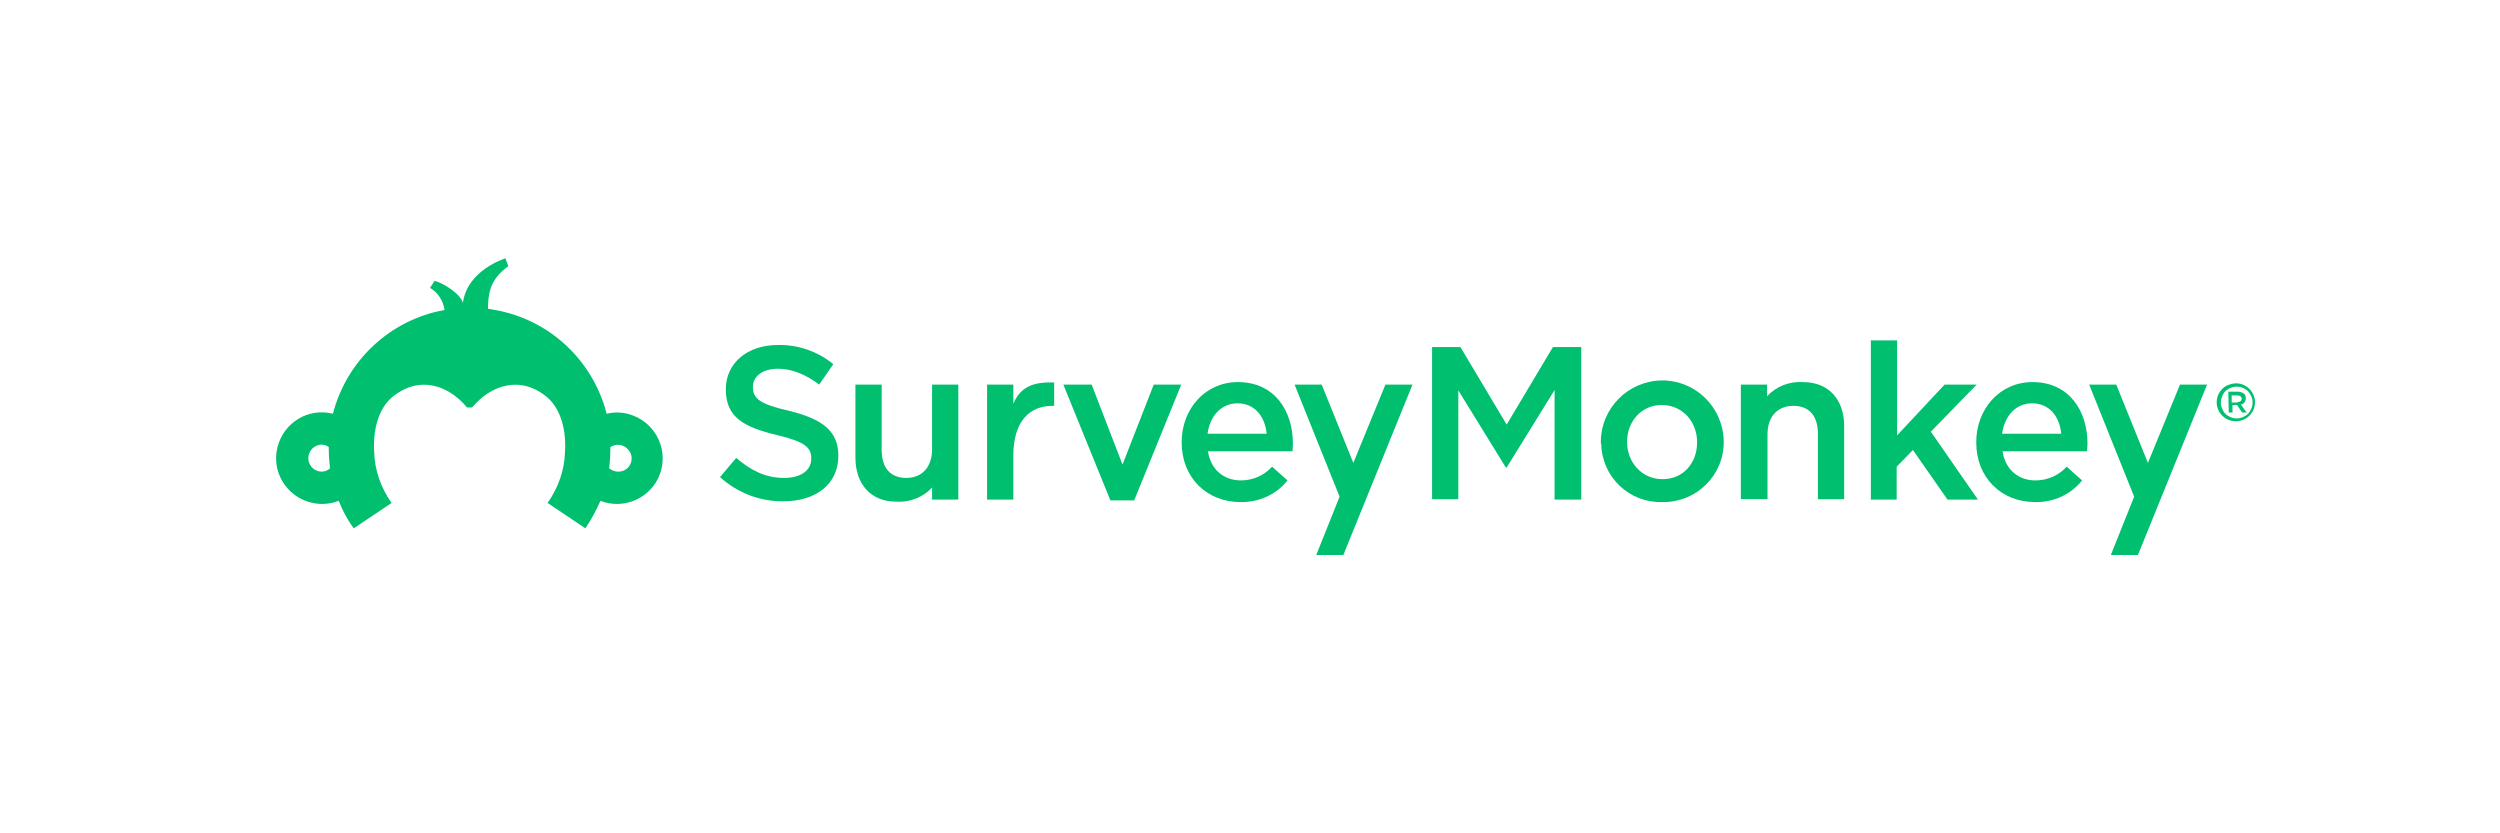 <?xml version="1.0" encoding="utf-8"?>
<!-- Generator: Adobe Illustrator 25.0.0, SVG Export Plug-In . SVG Version: 6.00 Build 0)  -->
<svg version="1.1" id="Layer_1" xmlns="http://www.w3.org/2000/svg" xmlns:xlink="http://www.w3.org/1999/xlink" x="0px" y="0px"
	 viewBox="0 0 600 200" style="enable-background:new 0 0 600 200;" xml:space="preserve">
<style type="text/css">
	.st0{fill:#F7F7F7;}
	.st1{clip-path:url(#SVGID_2_);}
	.st2{clip-path:url(#SVGID_4_);}
	.st3{clip-path:url(#SVGID_6_);fill:#1D2444;}
	.st4{opacity:0.1;clip-path:url(#SVGID_6_);enable-background:new    ;}
	.st5{clip-path:url(#SVGID_8_);fill:#495058;}
	.st6{clip-path:url(#SVGID_6_);fill:#E74980;}
	.st7{clip-path:url(#SVGID_6_);fill:#7287C3;}
	.st8{clip-path:url(#SVGID_6_);fill:#60BC9E;}
	.st9{clip-path:url(#SVGID_6_);fill:#F9B00B;}
	.st10{clip-path:url(#SVGID_6_);}
	.st11{fill:none;}
	.st12{fill:#DA335E;}
	.st13{fill:#34343A;}
	.st14{opacity:0.4;}
	.st15{fill:none;stroke:#333333;stroke-width:0.391;stroke-miterlimit:10;stroke-dasharray:4.692,4.692;}
	.st16{fill:none;stroke:#333333;stroke-width:0.391;stroke-miterlimit:10;stroke-dasharray:4.677,4.677;}
	.st17{fill:none;stroke:#333333;stroke-width:0.391;stroke-miterlimit:10;stroke-dasharray:4.678,4.678;}
	.st18{opacity:0.7;fill:#CC3399;}
	.st19{opacity:0.7;}
	.st20{fill:#6F0045;}
	.st21{opacity:0.7;fill:url(#SVGID_9_);}
	.st22{fill:url(#SVGID_10_);}
	.st23{fill:#FFFFFF;}
	.st24{opacity:0.85;}
	.st25{opacity:0.7;fill:#FF495C;}
	.st26{fill:#1AAD94;}
	.st27{fill:#F2AE20;}
	.st28{fill:#E76450;}
	.st29{fill:#2A2C2D;}
	.st30{opacity:0.7;fill:url(#SVGID_11_);}
	.st31{fill:url(#SVGID_12_);}
	.st32{fill:none;stroke:#333333;stroke-width:0.5;stroke-miterlimit:10;stroke-dasharray:6.008,6.008;}
	.st33{fill:none;stroke:#333333;stroke-width:0.5;stroke-miterlimit:10;stroke-dasharray:5.988,5.988;}
	.st34{fill:none;stroke:#333333;stroke-width:0.5;stroke-miterlimit:10;stroke-dasharray:5.989,5.989;}
	.st35{opacity:0.8;}
	.st36{fill:#EC9292;}
	.st37{opacity:0.7;fill:url(#SVGID_13_);}
	.st38{fill:url(#SVGID_14_);}
	.st39{clip-path:url(#SVGID_16_);}
	.st40{fill-rule:evenodd;clip-rule:evenodd;fill:#F15B2B;}
	.st41{fill:#F15B2B;}
	.st42{fill:#0D72BA;}
	.st43{fill:#2075BC;}
	.st44{fill:#333333;}
	.st45{fill:#ECD392;}
	.st46{fill:#00BF6F;}
	.st47{fill:#90D5FF;}
	.st48{fill:#171417;}
	.st49{clip-path:url(#SVGID_26_);}
	.st50{clip-path:url(#SVGID_28_);fill:#FF4B11;}
	.st51{clip-path:url(#SVGID_28_);fill:#1B0E3F;}
	.st52{fill:#FF495C;}
	.st53{clip-path:url(#SVGID_30_);}
	.st54{clip-path:url(#SVGID_32_);}
	.st55{clip-path:url(#SVGID_34_);fill:#1D2444;}
	.st56{opacity:0.1;clip-path:url(#SVGID_34_);enable-background:new    ;}
	.st57{clip-path:url(#SVGID_36_);fill:#495058;}
	.st58{clip-path:url(#SVGID_34_);fill:#E74980;}
	.st59{clip-path:url(#SVGID_34_);fill:#7287C3;}
	.st60{clip-path:url(#SVGID_34_);fill:#60BC9E;}
	.st61{clip-path:url(#SVGID_34_);fill:#F9B00B;}
	.st62{clip-path:url(#SVGID_34_);}
	.st63{opacity:0.8;fill:#333333;}
	.st64{clip-path:url(#SVGID_38_);}
	.st65{clip-path:url(#SVGID_40_);}
	.st66{clip-path:url(#SVGID_42_);fill:#1D2444;}
	.st67{opacity:0.1;clip-path:url(#SVGID_42_);enable-background:new    ;}
	.st68{clip-path:url(#SVGID_44_);fill:#495058;}
	.st69{clip-path:url(#SVGID_42_);fill:#E74980;}
	.st70{clip-path:url(#SVGID_42_);fill:#7287C3;}
	.st71{clip-path:url(#SVGID_42_);fill:#60BC9E;}
	.st72{clip-path:url(#SVGID_42_);fill:#F9B00B;}
	.st73{clip-path:url(#SVGID_42_);}
</style>
<g>
	<g id="_Group__1_">
		<path id="_Compound_Path__1_" class="st46" d="M172.8,114.5l3.9-4.6c3.5,3,7,4.8,11.5,4.8c4,0,6.5-1.8,6.5-4.6V110
			c0-2.6-1.5-4-8.3-5.6c-7.8-1.9-12.2-4.2-12.2-10.9v-0.1c0-6.3,5.2-10.6,12.5-10.6c4.8-0.1,9.5,1.5,13.3,4.6l-3.4,4.9
			c-3.3-2.5-6.6-3.8-9.9-3.8c-3.8,0-6,1.9-6,4.3v0.1c0,2.8,1.7,4.1,8.7,5.7c7.7,1.9,11.8,4.7,11.8,10.7v0.1
			c0,6.8-5.4,10.9-13.1,10.9C182.4,120.4,177,118.3,172.8,114.5z"/>
		<path id="_Compound_Path_2_1_" class="st46" d="M205.3,109.8V92.3h6.3V108c0,4.3,2.1,6.7,5.9,6.7s6.2-2.6,6.2-6.9V92.3h6.3v27.6
			h-6.3V117c-2.2,2.4-5.4,3.6-8.6,3.4C209,120.4,205.3,116.2,205.3,109.8z"/>
		<path id="_Compound_Path_3_1_" class="st46" d="M236.9,92.3h6.3v4.6c1.7-4.1,4.9-5.3,9.8-5.1v5.6h-0.4c-5.5,0-9.4,3.7-9.4,12v10.5
			h-6.3L236.9,92.3z"/>
		<path id="_Compound_Path_4_1_" class="st46" d="M255.2,92.3h6.8l7.4,19.2l7.5-19.2h6.6l-11.3,27.8h-5.7L255.2,92.3z"/>
		<path id="_Compound_Path_5_1_" class="st46" d="M283.6,106.2v-0.1c0-7.9,5.6-14.4,13.5-14.4c8.8,0,13.2,6.9,13.2,14.8
			c0,0.6-0.1,1.1-0.1,1.8h-20.3c0.7,4.5,3.9,7,7.9,7c2.9,0,5.6-1.2,7.5-3.3l3.7,3.3c-2.7,3.4-6.9,5.3-11.3,5.2
			C289.7,120.5,283.6,114.7,283.6,106.2z M304,104.1c-0.4-4.1-2.8-7.3-7-7.3c-3.9,0-6.6,3-7.2,7.3H304z"/>
		<path id="_Compound_Path_6_1_" class="st46" d="M343.7,83.3h6.8l11.1,18.6l11.1-18.6h6.8v36.6h-6.4V93.6l-11.5,18.6h-0.2
			l-11.4-18.5v26.1h-6.3L343.7,83.3z"/>
		<path id="_Compound_Path_7_1_" class="st46" d="M384.2,106.2v-0.1c0-8.1,6.5-14.7,14.7-14.8c8.1,0,14.7,6.5,14.8,14.7v0.1
			c0,8-6.5,14.4-14.5,14.4c-0.1,0-0.2,0-0.3,0c-7.9,0.2-14.4-6-14.6-13.9C384.2,106.5,384.2,106.3,384.2,106.2z M407.3,106.2v-0.1
			c0-4.9-3.5-8.9-8.5-8.9c-4.9,0-8.3,4-8.3,8.8v0.1c0,4.8,3.5,8.9,8.5,8.9C404.1,115,407.3,111,407.3,106.2L407.3,106.2z"/>
		<path id="_Compound_Path_8_1_" class="st46" d="M449,81.7h6.3v22.8l11.4-12.2h7.7l-11,11.3l11.3,16.3h-7.3l-8.3-11.9l-3.9,4v7.9
			H449L449,81.7z"/>
		<path id="_Compound_Path_9_1_" class="st46" d="M474.3,106.2v-0.1c0-7.9,5.6-14.4,13.5-14.4c8.8,0,13.2,6.9,13.2,14.8
			c0,0.6-0.1,1.1-0.1,1.8h-20.3c0.7,4.5,3.9,7,7.9,7c2.9,0,5.6-1.2,7.5-3.3l3.7,3.3c-2.7,3.4-6.9,5.3-11.3,5.2
			C480.4,120.5,474.3,114.7,474.3,106.2z M494.7,104.1c-0.4-4.1-2.8-7.3-7-7.3c-3.9,0-6.6,3-7.2,7.3H494.7z"/>
		<polygon id="_Path__1_" class="st46" points="332.5,92.3 324.8,111.1 317.2,92.3 310.7,92.3 321.5,119.2 315.9,133.2 322.4,133.2 
			339,92.3 		"/>
		<path id="_Compound_Path_10_1_" class="st46" d="M536.8,92.8c-0.7,0-1.3,0.2-1.9,0.5c-0.6,0.3-1.1,0.8-1.4,1.4
			c-0.3,0.6-0.5,1.2-0.5,1.9c0,0.7,0.2,1.3,0.5,1.9c0.3,0.6,0.8,1.1,1.4,1.4c1.2,0.7,2.6,0.7,3.8,0c0.6-0.3,1.1-0.8,1.4-1.4
			c0.7-1.2,0.7-2.6,0-3.8c-0.3-0.6-0.8-1.1-1.4-1.4C538,92.9,537.4,92.8,536.8,92.8 M536.7,92c0.8,0,1.5,0.2,2.2,0.6
			c0.7,0.4,1.3,1,1.7,1.7c0.8,1.4,0.8,3.1,0,4.5c-0.4,0.7-1,1.3-1.7,1.7c-0.7,0.4-1.5,0.6-2.3,0.6c-0.8,0-1.6-0.2-2.3-0.6
			c-0.7-0.4-1.3-1-1.7-1.7c-0.4-0.7-0.6-1.5-0.6-2.2c0-0.8,0.2-1.6,0.6-2.3c0.4-0.7,1-1.3,1.7-1.7C535.2,92.2,535.9,92,536.7,92"/>
		<g id="_Group_2_1_">
			<path id="_Compound_Path_11_1_" class="st46" d="M534.8,94h2.3c0.5,0,1.1,0.2,1.5,0.5c0.3,0.3,0.4,0.7,0.4,1.1l0,0
				c0,0.7-0.5,1.4-1.2,1.5l1.4,1.9h-1.1l-1.2-1.8h-1.1v1.8h-0.9L534.8,94z M537,96.5c0.6,0,1-0.3,1-0.8l0,0c0-0.5-0.4-0.8-1.1-0.8
				h-1.3v1.7H537z"/>
		</g>
		<polygon id="_Path_2_1_" class="st46" points="523.2,92.3 515.5,111.1 507.9,92.3 501.4,92.3 512.2,119.2 506.6,133.2 
			513.1,133.2 529.7,92.3 		"/>
		<path id="_Compound_Path_12_1_" class="st46" d="M442.6,102.3v17.5h-6.3v-15.7c0-4.3-2.1-6.7-5.9-6.7s-6.2,2.6-6.2,6.8v15.6h-6.4
			V92.3h6.3v2.8c2.2-2.4,5.4-3.6,8.6-3.4C438.9,91.7,442.6,95.9,442.6,102.3z"/>
	</g>
	<path id="_Compound_Path_13_1_" class="st46" d="M148.2,99c-0.9,0-1.8,0.1-2.6,0.3c-3.3-12.8-13.7-22.6-26.8-24.9
		c-0.6-0.1-1.1-0.2-1.7-0.3l0,0c0.1-3.2,0.2-6.9,4.9-10.2l-0.7-1.9c0,0-9.2,2.8-10.2,10.7c-0.5-2.1-4.7-4.8-6.8-5.3l-1.1,1.7
		c1.9,1.1,3.2,3.1,3.5,5.3l0,0c-13,2.3-23.5,12.1-26.8,24.9c-5.9-1.5-11.8,2.1-13.3,8c-1.5,5.9,2.1,11.8,8,13.3
		c2.2,0.6,4.6,0.4,6.7-0.4c0.9,2.3,2.1,4.6,3.6,6.6l9.1-6.1l-0.1-0.1c-2.5-3.6-4-7.8-4.1-12.2c-0.3-5,0.9-10,4.1-12.9
		c6.6-5.6,13.7-3.1,18.2,2.3h1.2c4.5-5.4,11.7-7.9,18.2-2.3c3.2,2.9,4.4,7.9,4.1,12.9c-0.1,4.4-1.6,8.6-4.1,12.2l-0.1,0.1l9.1,6.1
		c1.4-2.1,2.6-4.3,3.6-6.6c5.6,2.2,12-0.6,14.2-6.2c2.2-5.6-0.6-12-6.2-14.2C150.9,99.3,149.6,99,148.2,99L148.2,99z M77.1,113.2
		c-1.8-0.1-3.2-1.6-3.1-3.4c0.1-1.7,1.4-3,3.1-3.1c0.6,0,1.3,0.2,1.8,0.6c0,1.7,0.1,3.4,0.3,5.1C78.7,112.9,77.9,113.2,77.1,113.2z
		 M148.4,113.2c-0.8,0-1.6-0.3-2.2-0.8c0.2-1.7,0.3-3.4,0.3-5.1c1.5-1,3.5-0.6,4.5,0.9c0.4,0.5,0.6,1.2,0.6,1.8
		C151.6,111.8,150.2,113.2,148.4,113.2L148.4,113.2L148.4,113.2z"/>
</g>
</svg>
